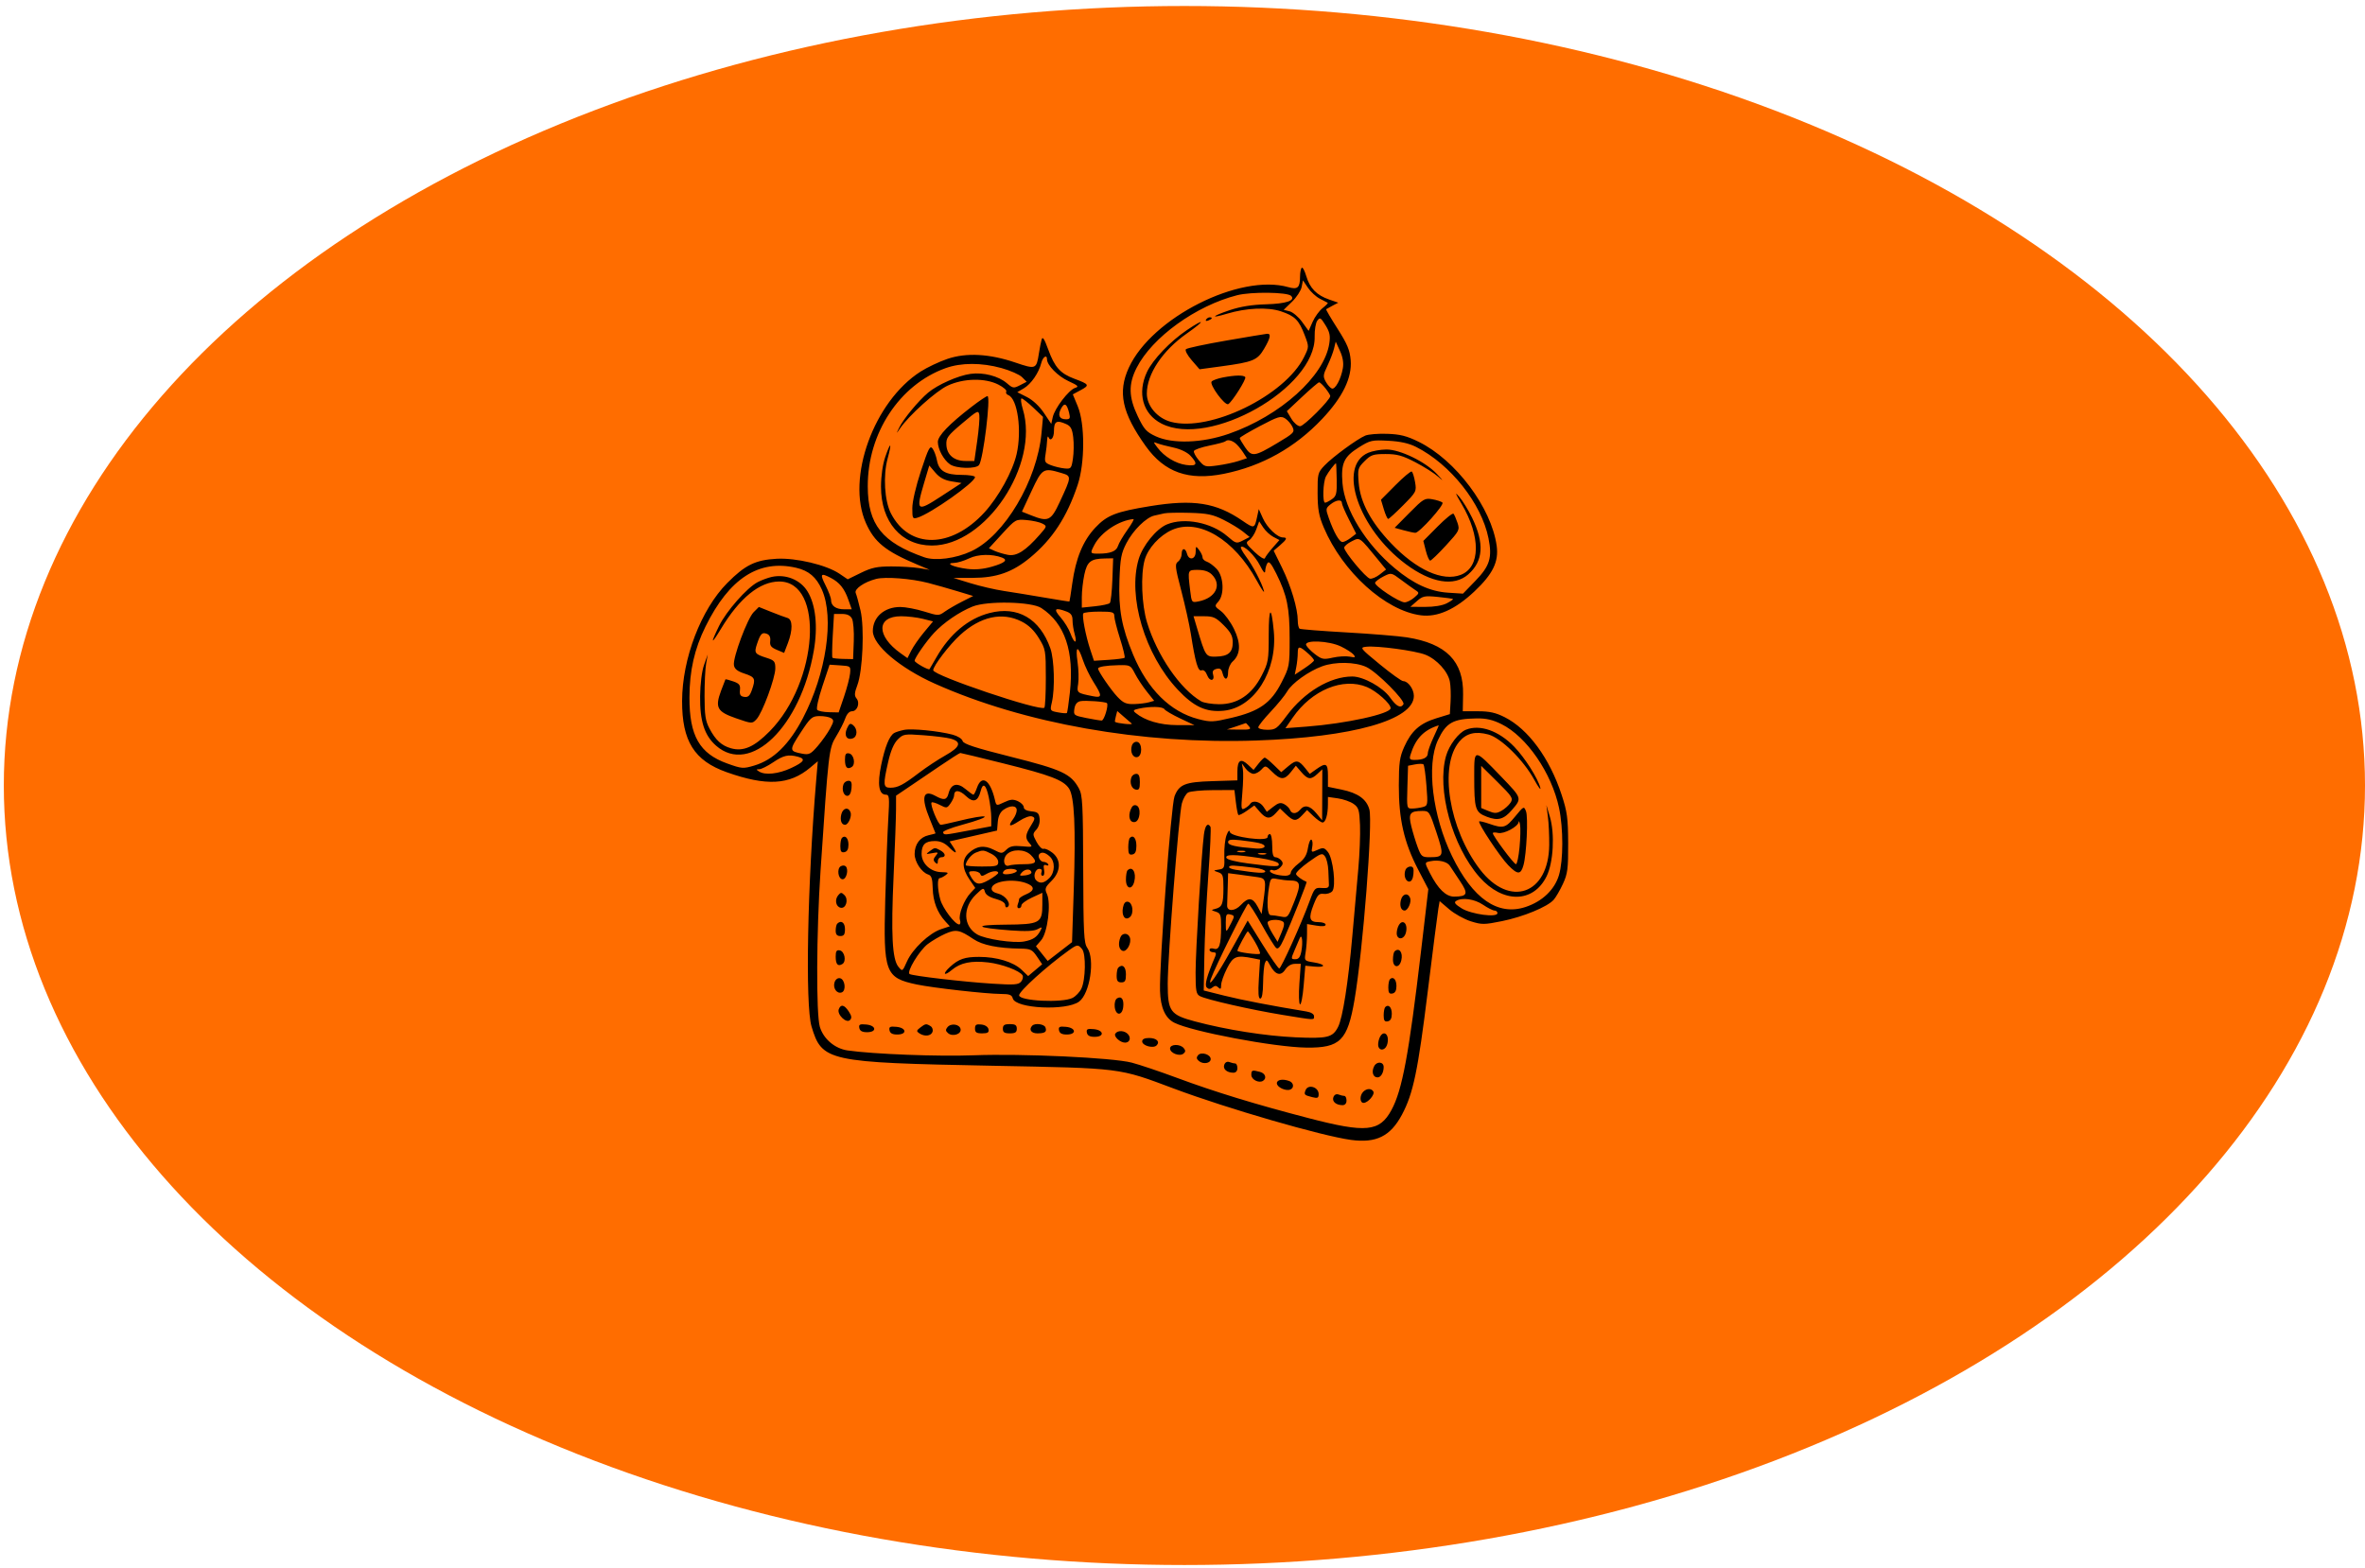 <svg width="371" height="246" viewBox="0 0 371 246" fill="none" xmlns="http://www.w3.org/2000/svg">
<ellipse cx="185.799" cy="123.26" rx="185.201" ry="122.319" fill="#FF6D00"/>
<path fill-rule="evenodd" clip-rule="evenodd" d="M204.203 42.021C204.061 42.162 203.943 42.782 203.94 43.399C203.931 45.145 203.564 45.478 202.108 45.061C194.491 42.88 180.705 49.838 177.084 57.69C175.307 61.545 176.006 64.793 179.737 70.012C182.681 74.131 186.453 75.464 192.001 74.347C197.961 73.145 203.141 70.252 207.403 65.742C210.632 62.324 212.112 59.279 211.883 56.52C211.751 54.936 211.356 53.99 209.823 51.584C208.779 49.947 207.972 48.569 208.03 48.522C208.087 48.475 208.54 48.225 209.037 47.967L209.94 47.497L208.507 47.001C206.556 46.327 205.469 45.218 204.921 43.342C204.667 42.474 204.344 41.879 204.203 42.021ZM207.05 46.874C207.646 47.179 208.2 47.468 208.281 47.515C208.362 47.562 208.003 47.934 207.484 48.342C206.965 48.749 206.258 49.722 205.913 50.502L205.286 51.922L204.254 50.502C203.688 49.72 202.807 48.977 202.298 48.849L201.372 48.617L202.674 47.354C203.391 46.659 204.071 45.62 204.187 45.043L204.396 43.996L205.181 45.157C205.612 45.797 206.453 46.569 207.05 46.874ZM202.539 46.425C203.27 47.155 201.756 47.665 198.595 47.751C196.412 47.811 194.591 48.105 192.904 48.671C190.087 49.616 189.752 50.046 192.469 49.23C195.517 48.314 198.863 48.164 200.935 48.852C203.124 49.578 203.763 50.219 204.673 52.61C205.358 54.411 205.358 54.426 204.576 56.015C201.591 62.084 189.765 67.841 183.672 66.192C181.546 65.617 179.905 63.689 179.905 61.768C179.905 58.697 182.366 55.003 186.204 52.312C189.093 50.288 189.102 49.84 186.215 51.781C183.611 53.532 180.842 56.429 179.937 58.35C178.364 61.691 179.275 64.962 182.198 66.464C189.743 70.343 206.42 60.877 206.232 52.823C206.208 51.79 206.394 50.663 206.646 50.319C207.06 49.754 207.183 49.823 207.931 51.032C208.593 52.1 208.713 52.676 208.529 53.9C207.757 59.037 200.833 65.263 192.77 68.071C188.581 69.529 183.959 69.688 181.307 68.465C179.835 67.785 179.465 67.374 178.484 65.322C177.047 62.316 176.999 60.289 178.303 57.719C180.734 52.931 187.607 47.966 194.08 46.323C196.283 45.764 201.945 45.832 202.539 46.425ZM189.196 50.152C189.068 50.358 189.214 50.419 189.539 50.295C190.169 50.053 190.285 49.793 189.761 49.793C189.572 49.793 189.318 49.954 189.196 50.152ZM192.327 53.449C189.041 54.017 186.212 54.624 186.037 54.798C185.859 54.975 186.256 55.73 186.948 56.53L188.176 57.947L191.598 57.483C196.57 56.809 197.244 56.532 198.301 54.732C199.307 53.018 199.442 52.318 198.755 52.377C198.505 52.398 195.612 52.88 192.327 53.449ZM163.405 53.266C163.294 53.656 163.101 54.632 162.976 55.436C162.587 57.948 162.497 57.983 159.281 56.891C155.198 55.504 151.595 55.31 148.62 56.318C147.341 56.752 145.45 57.645 144.418 58.305C137.088 62.986 132.726 75.043 135.827 82.053C137.163 85.073 138.899 86.485 143.844 88.571L145.847 89.417L144.208 89.15C143.307 89.003 141.34 88.883 139.837 88.884C137.591 88.886 136.739 89.066 135.043 89.895L132.981 90.904L131.687 90.028C129.651 88.649 124.876 87.511 121.829 87.68C118.504 87.864 116.887 88.658 114.08 91.489C109.972 95.631 107.019 103.349 107 109.993C106.983 116.293 108.907 119.368 113.993 121.171C120.236 123.383 123.847 123.185 127.098 120.454L128.289 119.454L128.045 122.349C126.663 138.724 126.3 157.687 127.303 161.059C128.935 166.545 129.8 166.734 155.572 167.233C176.137 167.63 175.378 167.534 184.198 170.837C192.52 173.953 207.358 178.252 211.929 178.871C215.885 179.407 218.114 178.305 219.921 174.921C221.696 171.597 222.429 168.085 223.992 155.426C224.782 149.026 225.52 143.253 225.633 142.596L225.838 141.402L227.346 142.69C228.175 143.399 229.694 144.243 230.723 144.567C232.453 145.111 232.817 145.109 235.629 144.54C238.955 143.867 242.748 142.301 243.726 141.195C244.069 140.808 244.724 139.678 245.183 138.686C245.915 137.101 246.014 136.326 245.999 132.336C245.983 128.375 245.851 127.393 244.967 124.7C243.087 118.971 239.743 114.412 236.05 112.544C234.629 111.825 233.656 111.609 231.835 111.609H229.467L229.515 108.973C229.611 103.763 226.88 100.987 220.701 100.013C219.399 99.808 215.147 99.46 211.251 99.239C207.356 99.019 204.037 98.757 203.875 98.657C203.713 98.557 203.581 97.977 203.581 97.368C203.581 95.524 202.516 91.946 201.121 89.104L199.802 86.417L200.781 85.576C201.877 84.635 201.993 84.337 201.263 84.337C200.382 84.337 198.772 82.798 198.11 81.322L197.466 79.886L197.202 81.111C196.805 82.959 196.745 82.975 194.916 81.72C190.772 78.873 187.249 78.313 180.451 79.419C175.043 80.3 173.654 80.844 171.813 82.809C169.887 84.865 168.758 87.604 168.208 91.556C167.996 93.086 167.795 94.359 167.762 94.386C167.729 94.413 165.981 94.139 163.878 93.777C161.774 93.415 158.906 92.946 157.503 92.735C156.101 92.523 153.739 91.976 152.253 91.519L149.553 90.689L152.617 90.678C156.343 90.664 158.818 89.793 161.571 87.524C165.073 84.64 167.358 81.153 169.043 76.124C170.203 72.664 170.214 66.528 169.065 63.746L168.295 61.882L169.54 61.213C170.965 60.447 170.886 60.305 168.549 59.437C166.33 58.613 165.447 57.627 164.437 54.842C163.831 53.173 163.554 52.748 163.405 53.266ZM210.656 57.78C210.364 59.48 209.465 61.144 208.932 60.968C208.694 60.889 208.267 60.414 207.983 59.912C207.522 59.096 207.549 58.828 208.234 57.396C208.657 56.514 209.122 55.301 209.269 54.702L209.536 53.611L210.204 55.065C210.651 56.038 210.8 56.938 210.656 57.78ZM164.242 56.373C164.242 57.301 165.937 59.027 167.608 59.8C169.147 60.512 169.297 60.666 168.643 60.874C167.654 61.187 165.452 64.07 165.149 65.447L164.913 66.516L163.758 64.791C163.054 63.739 162.013 62.767 161.092 62.303L159.582 61.541L160.61 60.935C161.749 60.263 162.958 58.51 163.342 56.974C163.585 56.005 164.242 55.566 164.242 56.373ZM157.1 57.756C158.473 58.136 159.925 58.775 160.327 59.177L161.058 59.907L160.005 60.45C159.018 60.96 158.888 60.94 157.949 60.133C156.631 59.002 154.261 58.391 152.255 58.665C150.302 58.933 147.096 60.353 145.59 61.618C144.093 62.875 141.729 65.73 141.08 67.065C140.552 68.151 140.552 68.151 141.171 67.247C142.587 65.178 146.829 61.362 148.66 60.511C151.164 59.348 154.516 59.28 156.62 60.352C157.421 60.759 157.977 61.252 157.858 61.445C157.738 61.639 157.883 61.891 158.181 62.005C159.623 62.557 160.325 67.546 159.48 71.246C158.856 73.98 156.635 78.004 154.419 80.418C149.198 86.107 142.641 86.167 139.758 80.554C138.755 78.599 138.515 74.651 139.238 71.974C139.939 69.378 139.733 69.208 138.88 71.677C138.467 72.874 138.21 74.658 138.205 76.363C138.191 81.884 141.387 85.59 146.173 85.604C154.616 85.627 163.085 72.942 160.453 64.214C160.172 63.282 160.083 62.52 160.256 62.52C160.428 62.52 161.255 63.171 162.094 63.968L163.619 65.416L163.383 67.953C162.686 75.446 157.58 84.052 152.386 86.489C149.926 87.643 146.723 88.057 144.985 87.445C138.372 85.116 136.145 82.32 136.126 76.326C136.099 67.978 141.106 60.366 148.331 57.77C150.769 56.894 153.967 56.888 157.1 57.756ZM191.816 59.234C191.054 59.382 190.271 59.661 190.077 59.856C189.641 60.291 192.165 63.73 192.684 63.41C193.317 63.02 195.539 59.495 195.347 59.185C195.131 58.835 193.786 58.854 191.816 59.234ZM207.926 60.932C208.341 61.459 208.681 62.004 208.681 62.143C208.681 62.746 204.55 66.883 203.948 66.883C203.583 66.883 202.965 66.351 202.575 65.701L201.867 64.519L204.272 62.264C205.595 61.024 206.788 60.001 206.924 59.992C207.06 59.982 207.511 60.405 207.926 60.932ZM152.404 63.841C148.914 66.53 147.122 68.396 147.122 69.34C147.122 70.487 148.029 72.166 149.023 72.861C149.995 73.541 153.077 73.617 153.582 72.974C154.239 72.137 155.46 62.156 154.905 62.156C154.732 62.156 153.606 62.914 152.404 63.841ZM167.716 64.792C167.925 65.638 167.849 65.792 167.217 65.792C166.182 65.792 165.891 65.156 166.45 64.114C166.982 63.122 167.352 63.321 167.716 64.792ZM153.3 69.156L152.845 72.337H151.481C149.676 72.337 148.54 71.389 148.46 69.815C148.403 68.705 148.655 68.363 150.947 66.426C153.341 64.403 153.505 64.323 153.626 65.123C153.697 65.591 153.551 67.406 153.3 69.156ZM202.765 67.017C203.129 67.815 202.981 67.971 200.362 69.534C196.772 71.678 196.371 71.73 195.32 70.193C194.855 69.513 194.478 68.859 194.482 68.738C194.486 68.618 195.92 67.766 197.669 66.846C200.527 65.342 200.927 65.223 201.613 65.669C202.033 65.942 202.551 66.549 202.765 67.017ZM167.279 66.559C167.979 66.877 168.207 67.317 168.362 68.65C168.471 69.578 168.448 71.074 168.312 71.974C168.077 73.528 168.01 73.605 166.973 73.502C166.373 73.442 165.414 73.211 164.842 72.988C163.898 72.619 163.822 72.461 164.018 71.278C164.137 70.56 164.249 69.565 164.267 69.065C164.285 68.565 164.383 68.361 164.484 68.612C164.786 69.359 165.335 68.737 165.335 67.65C165.335 66.097 165.751 65.864 167.279 66.559ZM214.177 68.352C212.885 68.895 209.03 71.723 207.77 73.052C206.725 74.155 206.678 74.344 206.693 77.362C206.705 79.926 206.887 80.942 207.659 82.768C210.615 89.756 217.323 95.829 222.886 96.553C225.481 96.891 228.273 95.649 231.278 92.819C234.182 90.084 235.13 88.151 234.788 85.661C233.965 79.663 228.356 72.179 222.547 69.324C220.675 68.404 219.649 68.143 217.619 68.073C216.209 68.023 214.66 68.149 214.177 68.352ZM193.774 69.531C194.089 69.775 194.631 70.408 194.977 70.939L195.606 71.905L194.296 72.336C193.575 72.574 192.084 72.891 190.981 73.04C189.06 73.3 188.94 73.266 188.068 72.233C187.569 71.64 187.217 70.984 187.287 70.774C187.357 70.564 188.451 70.181 189.717 69.924C190.984 69.666 192.108 69.367 192.215 69.26C192.53 68.946 193.157 69.055 193.774 69.531ZM222.158 70.137C227.542 72.86 232.401 78.994 233.5 84.457C234.112 87.502 233.711 88.81 231.452 91.139L229.498 93.153L227.176 93.005C224.359 92.826 221.748 91.629 218.8 89.168C214.242 85.362 210.928 79.973 210.595 75.823C210.344 72.705 210.815 71.672 213.156 70.206C214.947 69.084 215.211 69.025 217.787 69.162C219.681 69.263 221.022 69.562 222.158 70.137ZM184.094 70.232C185.175 70.463 186.248 70.978 186.735 71.5C187.953 72.806 187.78 73.191 186.075 72.963C184.431 72.742 182.639 71.657 181.57 70.235C180.876 69.312 180.876 69.304 181.57 69.572C181.956 69.721 183.092 70.018 184.094 70.232ZM144.475 73.884C143.672 76.318 143.116 78.717 143.116 79.742C143.116 81.373 143.165 81.462 143.935 81.228C145.998 80.602 152.95 75.693 152.95 74.863C152.95 74.674 152.003 74.519 150.846 74.519C148.326 74.519 147.294 73.908 146.978 72.228C146.852 71.557 146.543 70.728 146.291 70.385C145.897 69.847 145.646 70.331 144.475 73.884ZM214.623 71.052C209.767 73.16 213.078 82.966 220.519 88.514C224.507 91.487 228.099 92.082 230.319 90.137C232.692 88.057 232.881 85.255 230.919 81.222C230.342 80.035 229.446 78.574 228.928 77.974C228.18 77.107 228.251 77.331 229.276 79.064C232.313 84.204 232.26 89.001 229.151 90.204C226.318 91.301 222.192 89.431 218.208 85.244C215.048 81.923 213.385 78.812 213.14 75.767C212.964 73.579 213.008 73.416 214.068 72.358C215.062 71.365 215.415 71.246 217.368 71.246C219.165 71.246 219.999 71.477 222.04 72.539C223.407 73.25 225.017 74.272 225.618 74.811C226.484 75.587 226.446 75.503 225.436 74.407C223.657 72.477 219.621 70.515 217.465 70.534C216.54 70.541 215.262 70.775 214.623 71.052ZM209.689 75.239C209.73 77.461 209.638 77.846 208.945 78.33C208.51 78.634 208.027 78.883 207.871 78.883C207.436 78.883 207.535 75.663 207.999 74.768C208.357 74.077 209.41 72.701 209.582 72.701C209.615 72.701 209.663 73.843 209.689 75.239ZM149.253 75.531L150.838 75.793L147.614 77.899C143.819 80.377 143.64 80.233 144.966 75.772L145.778 73.044L146.723 74.157C147.393 74.944 148.131 75.346 149.253 75.531ZM166.482 74.215C168.128 74.707 168.127 74.725 166.234 78.792C164.862 81.739 164.434 81.936 161.737 80.858L160.31 80.288L161.821 77.047C163.483 73.481 163.663 73.372 166.482 74.215ZM218.913 76.122L216.634 78.417L217.086 79.923C217.335 80.751 217.64 81.428 217.765 81.428C217.89 81.428 218.947 80.465 220.114 79.287C222.179 77.204 222.229 77.107 221.983 75.653C221.844 74.832 221.609 74.085 221.461 73.993C221.313 73.902 220.166 74.86 218.913 76.122ZM221.106 80.469L218.78 82.821L220.196 83.213C220.975 83.429 221.799 83.607 222.028 83.608C222.661 83.611 226.622 79.192 226.281 78.863C226.117 78.705 225.409 78.472 224.708 78.346C223.509 78.131 223.294 78.258 221.106 80.469ZM210.502 78.928C210.502 79.154 211.007 80.33 211.623 81.541L212.745 83.745L211.897 84.397C211.43 84.755 210.848 85.052 210.602 85.056C210.107 85.065 209.262 83.587 208.451 81.296C207.945 79.865 207.957 79.76 208.704 79.155C209.596 78.433 210.502 78.319 210.502 78.928ZM191.925 81.565C193.027 82.115 194.402 82.948 194.982 83.415L196.035 84.265L194.982 84.807C193.969 85.328 193.874 85.302 192.528 84.138C190.038 81.986 185.781 81.154 183.058 82.29C181.387 82.987 179.26 85.605 178.622 87.751C176.878 93.613 179.601 102.719 184.737 108.2C187.279 110.912 189.181 111.79 191.944 111.525C196.758 111.063 200.406 105.294 199.823 99.066C199.436 94.926 199.028 95.184 199.028 99.568C199.028 103.608 198.967 103.962 197.927 105.999C196.399 108.992 194.128 110.523 191.247 110.505C190.117 110.498 188.852 110.294 188.435 110.051C185.133 108.129 181.52 102.862 179.936 97.662C179.095 94.902 178.916 90.198 179.562 87.873C180.074 86.033 181.917 84.009 183.862 83.151C188.049 81.301 193.623 84.637 197.15 91.103C197.901 92.482 198.406 93.201 198.27 92.701C197.919 91.406 196.514 88.732 195.419 87.272C194.904 86.587 194.566 85.943 194.667 85.842C195.069 85.441 196.888 87.2 197.647 88.722C198.179 89.79 198.459 90.091 198.472 89.61C198.483 89.21 198.639 88.652 198.818 88.371C199.058 87.991 199.417 88.412 200.211 90.007C201.903 93.408 202.306 95.367 202.306 100.192C202.306 104.504 202.28 104.643 201.029 107.101C199.389 110.319 197.558 111.613 193.189 112.641C190.301 113.321 189.905 113.336 187.989 112.842C183.605 111.711 180.028 108.179 177.761 102.743C175.966 98.439 175.448 95.63 175.609 91.064C175.731 87.615 175.882 86.809 176.712 85.213C177.761 83.194 179.813 81.175 181.095 80.902C181.543 80.807 182.236 80.651 182.637 80.555C183.037 80.46 184.84 80.423 186.644 80.473C189.378 80.55 190.254 80.731 191.925 81.565ZM225.527 82.614L223.278 84.882L223.673 86.428C223.89 87.278 224.197 87.973 224.355 87.973C224.514 87.973 225.629 86.899 226.834 85.587C228.933 83.299 229.008 83.152 228.638 82.041C228.425 81.404 228.144 80.761 228.013 80.614C227.882 80.466 226.763 81.366 225.527 82.614ZM163.521 82.159C164.264 82.556 164.256 82.59 163.1 83.905C160.876 86.437 159.482 87.323 158.118 87.067C157.444 86.941 156.496 86.657 156.011 86.437L155.13 86.036L157.227 83.748C159.309 81.477 159.337 81.462 161.044 81.608C161.99 81.689 163.105 81.937 163.521 82.159ZM176.852 83.155C176.176 84.105 175.515 85.233 175.384 85.661C175.126 86.503 174.211 86.87 172.347 86.877C170.998 86.883 170.976 86.839 171.677 85.501C172.718 83.512 175.529 81.656 177.81 81.452C177.96 81.439 177.529 82.206 176.852 83.155ZM199.756 84.248L200.705 84.744L199.635 85.96C199.047 86.628 198.502 87.365 198.425 87.597C198.346 87.835 197.633 87.401 196.79 86.6C195.428 85.307 195.354 85.145 195.949 84.774C196.309 84.55 196.811 83.791 197.066 83.087L197.53 81.807L198.169 82.779C198.52 83.314 199.235 83.975 199.756 84.248ZM216.344 88.033L217.435 89.366L216.451 90.138C215.91 90.563 215.218 90.862 214.911 90.803C214.273 90.68 210.866 86.59 210.866 85.946C210.866 85.711 211.399 85.257 212.05 84.937C213.364 84.29 213.161 84.144 216.344 88.033ZM187.566 86.61C187.552 87.798 186.498 88.009 186.203 86.882C185.95 85.916 185.369 85.951 185.369 86.933C185.369 87.361 185.111 87.899 184.797 88.129C184.284 88.503 184.337 88.976 185.314 92.714C185.913 95.007 186.583 98.028 186.803 99.428C187.518 103.981 187.933 105.399 188.491 105.186C188.81 105.063 189.139 105.352 189.37 105.958C189.771 107.011 190.629 106.87 190.291 105.806C190.147 105.354 190.31 105.095 190.824 104.96C191.384 104.815 191.618 104.981 191.784 105.643C192.087 106.848 192.654 106.744 192.654 105.484C192.654 104.914 192.978 104.156 193.375 103.798C194.618 102.674 194.684 100.953 193.572 98.683C193.03 97.577 192.111 96.322 191.531 95.893C190.518 95.146 190.501 95.085 191.109 94.415C192.103 93.318 191.967 90.452 190.866 89.282C190.383 88.769 189.687 88.254 189.318 88.137C188.949 88.02 188.647 87.721 188.647 87.473C188.647 87.225 188.406 86.704 188.112 86.316C187.6 85.64 187.577 85.652 187.566 86.61ZM157.186 87.496C158.158 87.869 157.661 88.323 155.644 88.909C154.252 89.313 153.003 89.427 151.725 89.268C149.574 89 148.166 88.358 149.672 88.333C150.173 88.325 151.238 88.002 152.04 87.615C153.422 86.949 155.624 86.897 157.186 87.496ZM174.5 90.973C174.432 92.823 174.25 94.469 174.096 94.631C173.942 94.792 172.892 95.019 171.761 95.136L169.706 95.348V93.678C169.706 92.76 169.886 91.172 170.106 90.148C170.544 88.109 171.106 87.673 173.348 87.633L174.623 87.609L174.5 90.973ZM124.903 89.095C126.866 89.547 128.055 90.557 128.928 92.519C130.905 96.956 129.614 105.702 125.95 112.7C123.776 116.853 121.323 119.238 118.309 120.132C116.572 120.647 116.366 120.63 114.046 119.793C109.728 118.234 108.142 115.45 108.154 109.452C108.162 105.255 108.937 101.834 110.675 98.313C114.41 90.747 119.04 87.747 124.903 89.095ZM190.104 90.155C191.724 91.772 190.717 93.832 188.045 94.366C186.939 94.587 186.935 94.581 186.701 92.644C186.309 89.382 186.292 89.428 187.918 89.428C188.89 89.428 189.618 89.67 190.104 90.155ZM222.028 92.597C222.675 93.019 222.667 93.07 221.844 93.778C221.372 94.186 220.698 94.519 220.347 94.519C219.489 94.519 215.564 91.911 215.711 91.439C215.774 91.233 216.373 90.787 217.039 90.449C218.243 89.838 218.261 89.842 219.801 90.995C220.654 91.633 221.656 92.354 222.028 92.597ZM121.078 90.525C120.477 90.655 119.479 91.024 118.86 91.346C117.178 92.221 113.928 95.913 112.792 98.24C111.412 101.065 111.538 101.258 113.086 98.691C116.02 93.826 119.18 91.256 122.234 91.249C129.36 91.233 128.361 107.014 120.747 114.745C118.302 117.227 116.602 117.97 114.647 117.411C113.185 116.992 112.266 116.147 111.303 114.336C110.666 113.137 110.529 112.243 110.523 109.245C110.518 107.246 110.629 104.955 110.769 104.155L111.023 102.7L110.445 104.337C110.1 105.314 109.851 107.29 109.827 109.245C109.779 113.156 110.506 115.41 112.333 117.012C117.707 121.722 125.6 114.04 127.666 102.087C128.323 98.287 127.955 94.871 126.665 92.787C125.542 90.972 123.271 90.053 121.078 90.525ZM130.295 90.663C131.687 91.382 132.451 92.322 133.073 94.082L133.613 95.609H132.427C131.13 95.609 130.367 95.067 130.367 94.144C130.367 93.818 129.979 92.787 129.506 91.853C128.591 90.049 128.721 89.851 130.295 90.663ZM145.587 91.469C146.732 91.766 148.793 92.35 150.167 92.766L152.665 93.522L150.926 94.402C149.97 94.886 148.75 95.593 148.216 95.972C147.262 96.65 147.206 96.65 144.966 95.954C143.712 95.564 142.03 95.246 141.227 95.246C138.727 95.246 136.923 96.83 136.923 99.026C136.923 101.224 141.155 104.818 146.634 107.271C160.62 113.536 179.116 116.814 197.025 116.201C212.218 115.682 221.794 112.974 221.794 109.2C221.794 108.141 220.886 106.882 220.122 106.882C219.866 106.882 218.212 105.696 216.448 104.246C213.35 101.701 213.276 101.605 214.314 101.487C216.012 101.294 222.016 102.104 223.612 102.741C225.401 103.456 227.147 105.381 227.444 106.965C227.567 107.619 227.616 109.033 227.554 110.106L227.44 112.058L225.301 112.717C222.735 113.507 221.402 114.697 220.281 117.197C219.568 118.788 219.443 119.68 219.435 123.245C219.424 128.545 220.254 132.183 222.435 136.385L224.064 139.525L222.914 149.293C221.003 165.517 219.97 171.066 218.281 174.179C216.418 177.608 214.331 177.811 205.24 175.445C196.852 173.261 190.533 171.326 184.635 169.136C181.928 168.131 178.732 167.055 177.533 166.745C174.509 165.964 160.357 165.305 152.768 165.593C147.156 165.805 137.01 165.416 132.966 164.833C130.961 164.544 129.179 163.029 128.609 161.128C128.015 159.15 128.07 146.345 128.714 136.699C129.968 117.93 130.028 117.407 131.161 115.564C131.729 114.639 132.372 113.371 132.591 112.746C132.841 112.03 133.235 111.609 133.656 111.609C134.493 111.609 134.947 110.298 134.356 109.588C134.006 109.167 134.034 108.734 134.492 107.514C135.337 105.265 135.623 98.509 134.989 95.791C134.709 94.591 134.371 93.361 134.238 93.056C133.964 92.432 135.575 91.319 137.445 90.841C138.893 90.47 142.942 90.783 145.587 91.469ZM227.929 93.997C227.998 94.055 227.555 94.359 226.945 94.674C226.271 95.022 224.938 95.242 223.542 95.234L221.247 95.223L222.261 94.332C223.182 93.524 223.485 93.462 225.54 93.667C226.785 93.791 227.86 93.94 227.929 93.997ZM163.354 95.409C167.052 97.828 168.535 102.225 167.831 108.682C167.647 110.372 167.436 111.814 167.363 111.887C167.29 111.96 166.661 111.913 165.964 111.782C164.716 111.549 164.702 111.525 165.007 110.213C165.511 108.05 165.385 103.479 164.774 101.746C163.123 97.068 159.643 95.046 155.223 96.195C151.889 97.062 149.007 99.466 146.899 103.14C146.35 104.098 145.862 104.935 145.816 105C145.673 105.203 143.48 103.968 143.48 103.684C143.48 103.243 145.315 100.611 146.535 99.302C148.03 97.698 150.481 96.02 152.553 95.183C154.854 94.254 161.809 94.399 163.354 95.409ZM118.225 96.063C117.248 97.041 114.956 103.182 115.129 104.36C115.218 104.969 115.661 105.325 116.798 105.702C118.459 106.252 118.568 106.502 117.94 108.302C117.63 109.189 117.348 109.44 116.756 109.356C116.155 109.271 116.001 109.027 116.078 108.284C116.159 107.492 115.972 107.251 115.017 106.919C114.379 106.696 113.831 106.557 113.799 106.607C113.767 106.658 113.458 107.461 113.113 108.391C112.135 111.029 112.488 111.681 115.457 112.708C117.97 113.578 117.991 113.58 118.667 112.869C119.583 111.906 121.625 106.391 121.625 104.879C121.625 103.797 121.477 103.619 120.259 103.23C118.388 102.633 118.277 102.471 118.756 101.041C119.298 99.424 119.547 99.17 120.309 99.462C120.717 99.618 120.897 100.014 120.825 100.595C120.737 101.301 120.955 101.589 121.861 101.97L123.008 102.452L123.591 100.928C124.378 98.872 124.355 97.2 123.537 96.969C123.187 96.871 122.032 96.442 120.972 96.017L119.044 95.244L118.225 96.063ZM167.315 95.964C168.008 96.227 168.249 96.579 168.249 97.33C168.249 97.886 168.401 98.872 168.588 99.521C169.047 101.119 168.513 101.024 167.925 99.404C167.667 98.69 166.962 97.545 166.358 96.858C165.195 95.536 165.482 95.268 167.315 95.964ZM174.805 96.687C174.805 97.079 175.209 98.667 175.701 100.216C176.194 101.765 176.516 103.114 176.416 103.214C176.316 103.313 175.194 103.461 173.923 103.542L171.612 103.689L171.027 101.922C170.305 99.744 169.708 96.627 169.94 96.252C170.036 96.099 171.169 95.973 172.459 95.973C174.547 95.973 174.805 96.052 174.805 96.687ZM133.648 97.068C133.863 97.471 133.992 99.067 133.934 100.614L133.827 103.427L132.278 103.396C131.426 103.379 130.664 103.297 130.585 103.214C130.506 103.131 130.529 101.55 130.637 99.7L130.832 96.337H132.044C132.885 96.337 133.375 96.56 133.648 97.068ZM144.763 97.104L146.369 97.508L144.966 99.195C144.193 100.123 143.29 101.42 142.958 102.077L142.355 103.272L141.307 102.527C137.438 99.777 137.472 96.7 141.372 96.7C142.354 96.7 143.88 96.882 144.763 97.104ZM160.245 97.519C161.362 98.082 162.207 98.894 162.963 100.127C164.025 101.861 164.06 102.058 164.06 106.37C164.06 108.818 163.957 110.925 163.83 111.051C163.207 111.673 146.394 106.002 146.394 105.17C146.394 104.495 148.914 101.196 150.612 99.646C153.802 96.736 157.205 95.984 160.245 97.519ZM191.968 98.112C193.071 99.213 193.382 99.803 193.382 100.795C193.382 102.385 192.669 102.995 190.765 103.034C189.135 103.067 189.115 103.036 187.743 98.428L187.229 96.7H188.892C190.337 96.7 190.738 96.885 191.968 98.112ZM210.357 101.446C211.206 101.856 212.097 102.428 212.338 102.718C212.708 103.163 212.614 103.213 211.73 103.039C211.155 102.925 209.961 102.996 209.078 103.195C207.627 103.523 207.358 103.471 206.287 102.655C205.635 102.159 205.011 101.516 204.899 101.227C204.571 100.373 208.46 100.529 210.357 101.446ZM205.311 102.636C205.762 103.041 206.131 103.486 206.131 103.624C206.131 103.763 205.451 104.325 204.62 104.874L203.109 105.872L203.346 104.695C203.475 104.048 203.581 103.038 203.581 102.451C203.581 101.297 203.854 101.326 205.311 102.636ZM169.871 103.557C170.194 104.527 170.944 106.088 171.539 107.024C172.929 109.212 172.914 109.544 171.436 109.247C168.913 108.74 168.909 108.737 169.132 107.304C169.246 106.572 169.203 105.032 169.037 103.882C168.668 101.329 169.076 101.17 169.871 103.557ZM214.327 104.658C215.989 105.422 220.504 109.955 220.158 110.513C219.73 111.205 219.063 110.868 218.06 109.452C216.92 107.844 213.886 106.155 212.136 106.155C208.665 106.155 204.619 108.575 201.844 112.312C200.332 114.349 200.099 114.518 198.798 114.518C198.023 114.518 197.389 114.342 197.389 114.128C197.389 113.913 198.265 112.808 199.336 111.673C200.406 110.538 201.572 109.107 201.925 108.493C202.665 107.208 205.288 105.322 207.406 104.553C209.464 103.806 212.574 103.853 214.327 104.658ZM133.349 105.697C133.286 106.345 132.858 107.981 132.398 109.333L131.561 111.791L130.039 111.758C129.202 111.741 128.375 111.577 128.202 111.395C128.022 111.206 128.371 109.609 129.012 107.683L130.137 104.302L131.8 104.41C133.437 104.517 133.461 104.537 133.349 105.697ZM178.04 105.7C178.425 106.45 179.262 107.717 179.899 108.516L181.059 109.968L180.209 110.207C179.741 110.338 178.694 110.462 177.882 110.482C176.664 110.512 176.209 110.311 175.284 109.336C174.276 108.273 172.256 105.325 172.256 104.916C172.256 104.629 173.481 104.422 175.436 104.379C177.285 104.338 177.361 104.376 178.04 105.7ZM214.429 107.81C215.938 108.438 218.151 110.409 218.151 111.125C218.151 112.013 211.12 113.553 204.943 114.019L201.647 114.267L202.785 112.616C205.777 108.276 210.684 106.25 214.429 107.81ZM173.645 110.333C173.947 110.625 173.212 113.064 172.822 113.064C172.577 113.064 171.479 112.884 170.382 112.664C168.467 112.28 168.392 112.221 168.538 111.229C168.64 110.534 168.946 110.141 169.471 110.029C170.219 109.871 173.406 110.103 173.645 110.333ZM182.659 111.281C182.795 111.501 183.911 112.156 185.139 112.736L187.372 113.79L184.64 113.782C181.979 113.775 179.596 113.073 178.139 111.868C177.69 111.497 177.774 111.39 178.664 111.197C180.423 110.816 182.396 110.857 182.659 111.281ZM177.537 113.541C177.821 113.78 175.227 113.514 174.911 113.272C174.869 113.24 174.931 112.844 175.049 112.392L175.264 111.571L176.219 112.403C176.744 112.86 177.337 113.372 177.537 113.541ZM130.366 112.692C130.843 112.993 130.824 113.198 130.216 114.326C129.832 115.036 128.964 116.264 128.287 117.055C127.198 118.324 126.917 118.467 125.887 118.274C123.787 117.879 123.775 117.757 125.571 114.997C127.136 112.592 127.372 112.384 128.546 112.366C129.247 112.356 130.066 112.502 130.366 112.692ZM235.547 113.633C239.492 115.596 243.405 121.293 244.567 126.767C245.254 130.003 245.249 134.993 244.557 137.32C243.877 139.606 241.949 141.45 239.328 142.319C234.974 143.763 231.042 141.044 227.781 134.336C224.715 128.029 223.743 120.054 225.564 116.154C226.856 113.387 227.919 112.789 231.648 112.731C233.135 112.708 234.168 112.947 235.547 113.633ZM132.863 114.309C132.361 115.409 132.852 116.215 133.803 115.85C134.524 115.574 134.543 114.384 133.836 113.798C133.393 113.431 133.223 113.521 132.863 114.309ZM195.932 113.973C196.326 114.446 196.128 114.514 194.428 114.49L192.472 114.462L193.929 113.983C194.73 113.719 195.406 113.486 195.432 113.465C195.458 113.444 195.682 113.673 195.932 113.973ZM224.877 115.7C224.387 116.75 223.985 117.878 223.983 118.206C223.979 118.881 223.256 119.245 221.922 119.245C221.15 119.245 221.054 119.124 221.269 118.427C222.051 115.895 223.35 114.541 225.693 113.814C225.733 113.801 225.366 114.65 224.877 115.7ZM141.807 114.536C141.189 114.662 140.493 114.884 140.258 115.029C139.51 115.49 138.822 117.195 138.23 120.056C137.605 123.076 137.864 124.7 138.97 124.7C139.514 124.7 139.553 125.107 139.342 128.609C139.213 130.759 139.001 136.397 138.871 141.139C138.556 152.64 138.853 153.439 143.825 154.486C146.335 155.014 154.776 155.963 157.006 155.968C158.357 155.971 158.73 156.109 158.875 156.664C159.295 158.269 167.273 158.654 169.284 157.165C170.982 155.909 171.801 150.498 170.561 148.73C170.034 147.979 169.954 146.442 169.923 136.377C169.892 126.159 169.817 124.752 169.251 123.719C167.991 121.418 166.612 120.775 158.639 118.77C152.947 117.338 151.131 116.744 151.007 116.275C150.917 115.928 150.232 115.495 149.44 115.284C147.228 114.695 143.04 114.285 141.807 114.536ZM229.959 114.507C228.801 114.975 227.326 116.923 226.842 118.625C225.352 123.863 227.812 132.781 232.082 137.624C235.76 141.795 240.536 141.741 242.618 137.504C243.683 135.334 243.928 130.84 243.127 128.154L242.585 126.336L242.82 128.154C242.949 129.154 243.043 131.152 243.028 132.593C242.946 140.349 236.812 142.505 232.154 136.416C227.308 130.082 225.711 120.182 228.92 116.374C230.034 115.053 231.447 114.707 233.485 115.255C235.459 115.785 238.981 119.258 240.669 122.336C241.327 123.536 241.759 124.109 241.63 123.609C241.241 122.108 239.197 118.893 237.541 117.178C235.118 114.669 232.149 113.622 229.959 114.507ZM149.126 115.906C150.911 116.397 150.662 117.211 148.324 118.525C147.162 119.178 145.31 120.4 144.208 121.241C141.675 123.175 140.844 123.609 139.679 123.609C138.546 123.609 138.507 123.156 139.334 119.531C139.724 117.815 140.227 116.642 140.826 116.043C141.691 115.179 141.862 115.151 144.881 115.373C146.615 115.501 148.525 115.741 149.126 115.906ZM177.56 116.991C177.249 117.97 177.7 118.939 178.403 118.803C179.227 118.645 179.214 116.57 178.388 116.411C178.041 116.345 177.687 116.594 177.56 116.991ZM132.552 119.197C132.552 120.416 132.897 120.798 133.603 120.362C134.264 119.954 133.958 118.368 133.19 118.222C132.697 118.128 132.552 118.349 132.552 119.197ZM157.395 119.79C164.808 121.639 166.832 122.414 167.7 123.735C168.545 125.023 168.764 129.732 168.44 139.634L168.172 147.841L166.263 149.316L164.353 150.791L163.432 149.639L162.51 148.486L163.33 147.535C164.339 146.364 164.913 141.769 164.235 140.284C163.861 139.464 163.938 139.241 164.939 138.241C166.435 136.748 166.496 134.91 165.086 133.803C164.549 133.381 163.922 133.108 163.693 133.196C163.464 133.283 162.976 132.799 162.61 132.119C161.976 130.946 161.975 130.847 162.573 130.187C162.946 129.775 163.156 129.07 163.086 128.459C162.986 127.59 162.78 127.409 161.783 127.313C161.041 127.241 160.6 127.001 160.6 126.669C160.6 126.377 160.185 125.95 159.68 125.72C158.943 125.385 158.513 125.418 157.528 125.888C156.299 126.472 156.296 126.472 156.068 125.496C155.34 122.383 154.002 121.484 153.26 123.609C153.051 124.209 152.796 124.7 152.694 124.7C152.592 124.7 152.023 124.291 151.429 123.792C150.169 122.734 149.174 123.005 148.796 124.508C148.537 125.538 148.08 125.629 146.776 124.908C144.78 123.804 144.447 125.107 145.854 128.518C146.35 129.718 146.756 130.727 146.756 130.762C146.757 130.795 146.267 130.931 145.666 131.063C144.322 131.358 143.48 132.491 143.48 134.004C143.48 135.248 144.57 136.898 145.611 137.227C146.126 137.391 146.277 137.857 146.318 139.426C146.372 141.473 147.033 143.201 148.286 144.571L149 145.351L147.637 145.8C145.787 146.41 143.16 148.893 142.282 150.861C141.562 152.477 141.562 152.477 140.926 151.693C139.964 150.508 139.762 146.622 140.182 137.426C140.388 132.927 140.558 128.257 140.561 127.05L140.566 124.855L142.478 123.563C143.53 122.853 145.753 121.345 147.419 120.213C149.085 119.08 150.536 118.154 150.645 118.154C150.753 118.154 153.791 118.89 157.395 119.79ZM231.264 121.732C231.264 127.002 231.408 127.465 233.271 128.174C234.99 128.83 235.901 128.579 237.174 127.101C238.763 125.256 238.768 125.274 235.569 121.947C231.179 117.383 231.264 117.387 231.264 121.732ZM125.176 118.747C126.452 119.088 126.159 119.566 124.083 120.531C122.101 121.452 120.021 121.673 119.075 121.063C118.597 120.755 118.602 120.71 119.111 120.705C119.432 120.702 120.415 120.212 121.297 119.615C122.916 118.52 123.684 118.348 125.176 118.747ZM197.409 119.848L196.647 120.814L195.77 119.992C194.649 118.94 194.111 119.285 194.111 121.053V122.453L190.141 122.577C185.899 122.708 184.966 123.086 184.247 124.961C183.71 126.363 181.852 151.316 181.974 155.486C182.05 158.091 182.788 159.749 184.191 160.471C186.904 161.865 199.93 164.326 204.924 164.388C210.233 164.454 211.392 163.3 212.49 156.852C213.806 149.123 215.371 129.032 214.814 127.016C214.366 125.396 213.017 124.432 210.46 123.905L208.316 123.463V121.718C208.316 119.772 208.026 119.611 206.49 120.704L205.461 121.435L204.795 120.595C203.719 119.242 203.343 119.186 202.133 120.202L200.988 121.164L199.809 120.023C199.16 119.395 198.526 118.882 198.4 118.882C198.274 118.882 197.827 119.316 197.409 119.848ZM223.768 123.289C224.004 126.344 223.988 126.431 223.175 126.648C222.716 126.771 221.965 126.874 221.507 126.876C220.691 126.881 220.676 126.812 220.778 123.521L220.883 120.16L221.976 119.948C222.577 119.832 223.172 119.831 223.297 119.946C223.423 120.06 223.635 121.565 223.768 123.289ZM196.648 121.427C196.994 121.427 197.555 121.12 197.895 120.744C198.497 120.08 198.544 120.09 199.563 121.108C200.871 122.414 201.495 122.424 202.494 121.155L203.281 120.156L204.142 121.155C205.166 122.343 205.644 122.396 206.668 121.436L207.434 120.717L207.42 124.717L207.406 128.716L206.495 127.614C205.497 126.405 204.645 126.221 203.945 127.063C203.372 127.753 202.626 127.764 202.366 127.087C202.256 126.8 201.846 126.394 201.455 126.186C200.897 125.888 200.53 125.976 199.737 126.598L198.728 127.39L198.196 126.59C197.645 125.761 196.506 125.521 196.115 126.152C195.992 126.351 195.61 126.664 195.267 126.847C194.694 127.154 194.663 126.954 194.889 124.395C195.024 122.863 195.061 121.2 194.971 120.7L194.807 119.791L195.414 120.609C195.748 121.059 196.303 121.427 196.648 121.427ZM236.956 125.957C236.687 126.365 236.057 126.933 235.555 127.219C234.792 127.653 234.455 127.661 233.5 127.266L232.357 126.793V123.483V120.174L234.901 122.694C237.241 125.012 237.406 125.274 236.956 125.957ZM177.495 121.951C177.165 122.811 177.502 123.774 178.179 123.904C178.685 124.001 178.812 123.765 178.812 122.726C178.812 121.802 178.651 121.427 178.254 121.427C177.947 121.427 177.606 121.663 177.495 121.951ZM132.328 123.042C132.007 123.877 132.332 124.881 132.922 124.881C133.266 124.881 133.504 124.452 133.577 123.7C133.663 122.813 133.546 122.518 133.11 122.518C132.791 122.518 132.439 122.754 132.328 123.042ZM155.106 125.081C155.323 126.091 155.5 127.534 155.5 128.287V129.657L151.949 130.325C147.987 131.07 148.093 131.062 147.941 130.605C147.88 130.423 149.187 129.903 150.846 129.451C156.148 128.004 155.44 127.565 149.984 128.917C148.853 129.197 147.769 129.427 147.575 129.427C147.172 129.427 145.854 126.209 146.139 125.924C146.242 125.821 146.824 125.994 147.433 126.308C148.487 126.853 148.566 126.841 149.106 126.072C149.417 125.628 149.672 125.066 149.672 124.822C149.672 123.897 150.499 123.931 151.51 124.897C152.686 126.022 153.419 125.782 153.832 124.139C154.187 122.726 154.678 123.089 155.106 125.081ZM193.867 125.84C193.988 126.867 194.166 127.785 194.26 127.879C194.355 127.974 194.959 127.678 195.602 127.221L196.77 126.39L197.609 127.363C198.611 128.527 199.235 128.586 200.128 127.601L200.794 126.866L201.752 127.783C202.926 128.905 203.342 128.925 204.295 127.904L205.038 127.108L206.06 128.086C206.622 128.623 207.258 129.063 207.474 129.063C207.947 129.063 208.305 127.859 208.311 126.241L208.316 125.054L209.865 125.276C210.716 125.398 211.822 125.785 212.323 126.136C213.133 126.704 213.246 127.073 213.346 129.464C213.407 130.943 213.287 134.036 213.079 136.336C212.871 138.636 212.449 143.378 212.141 146.874C211.496 154.203 210.632 159.722 209.907 161.142C209.059 162.803 208.255 162.999 203.24 162.774C198.509 162.561 192.376 161.592 187.457 160.28C183.573 159.243 183.184 158.705 183.182 154.377C183.18 150.155 184.925 127.867 185.398 126.075C185.594 125.332 186.036 124.56 186.381 124.359C186.726 124.158 188.501 123.989 190.326 123.983L193.645 123.972L193.867 125.84ZM177.354 127.067C176.925 128.193 177.26 129.134 178.038 128.987C178.858 128.832 179.053 126.688 178.274 126.389C177.88 126.238 177.587 126.454 177.354 127.067ZM159.495 127.154C159.489 127.504 159.243 128.108 158.949 128.496C158.029 129.711 158.359 129.837 159.862 128.844C160.694 128.294 161.559 127.983 161.895 128.111C162.415 128.311 162.396 128.471 161.722 129.561C160.818 131.02 160.781 131.531 161.519 132.346C162.034 132.913 161.947 132.946 160.335 132.795C158.978 132.668 158.44 132.782 157.883 133.316C157.191 133.979 157.133 133.979 155.88 133.337C154.396 132.576 153.166 132.746 151.949 133.88C150.872 134.884 150.91 136.275 152.06 137.967L152.991 139.337L152.259 140.114C151.238 141.198 150.325 143.525 150.591 144.362C150.714 144.747 150.656 145.063 150.463 145.063C149.803 145.063 147.891 142.539 147.508 141.163C147.053 139.526 147.006 137.79 147.417 137.79C147.579 137.79 147.99 137.586 148.331 137.336C148.871 136.94 148.785 136.877 147.673 136.854C145.981 136.818 144.573 135.512 144.573 133.981C144.573 132.522 145.146 131.972 146.665 131.972C147.48 131.972 148.186 132.274 148.795 132.881C149.949 134.034 150.289 134.047 149.543 132.911L148.966 132.032L152.688 131.179L156.411 130.326L156.523 128.973C156.597 128.086 156.908 127.43 157.424 127.069C158.491 126.323 159.51 126.365 159.495 127.154ZM237.685 128.121C236.199 129.932 235.829 130.037 233.632 129.272C232.831 128.993 232.116 128.822 232.044 128.893C231.794 129.138 235.298 134.434 236.59 135.761C238.071 137.284 238.566 137.285 238.989 135.767C239.471 134.039 239.743 128.227 239.385 127.303C239.062 126.471 239.024 126.49 237.685 128.121ZM131.979 127.77C131.745 128.7 132 129.427 132.561 129.427C133.08 129.427 133.665 128.085 133.422 127.453C133.088 126.583 132.23 126.771 131.979 127.77ZM225.333 130.608C226.555 134.304 226.502 134.503 224.302 134.512C223.085 134.517 222.941 134.4 222.406 132.972C222.088 132.122 221.632 130.633 221.394 129.662C220.898 127.645 221.169 127.26 223.098 127.25C224.192 127.245 224.249 127.331 225.333 130.608ZM238.371 132.959C238.235 134.416 237.981 135.608 237.808 135.608C237.489 135.608 234.178 131.166 234.178 130.737C234.178 130.609 234.547 130.592 234.998 130.7C235.907 130.919 238.154 129.722 238.235 128.978C238.262 128.725 238.36 128.921 238.452 129.413C238.545 129.906 238.508 131.502 238.371 132.959ZM188.856 130.972C188.479 133.88 187.554 149.249 187.554 152.6C187.554 155.5 187.645 155.994 188.237 156.311C189.267 156.861 196.282 158.455 201.214 159.259C206.435 160.11 206.131 160.099 206.131 159.442C206.131 159.128 205.651 158.835 204.947 158.72C199.577 157.842 194.785 156.918 192.063 156.236L188.829 155.426L188.93 149.972C188.985 146.972 189.266 141.261 189.554 137.28C189.842 133.299 189.992 129.904 189.887 129.735C189.452 129.031 189.044 129.521 188.856 130.972ZM192.407 131.063C192.18 131.663 192.023 133.087 192.06 134.228C192.123 136.188 192.075 136.311 191.206 136.45C190.292 136.596 190.291 136.599 191.106 136.872C191.837 137.118 191.924 137.386 191.92 139.378C191.914 141.851 191.719 142.346 190.65 142.618C189.957 142.795 189.961 142.817 190.741 143.067C191.464 143.298 191.56 143.571 191.556 145.378C191.549 148.265 191.267 149.134 190.423 148.867C190.046 148.747 189.74 148.824 189.74 149.038C189.74 149.252 190.003 149.426 190.325 149.426C190.743 149.426 190.833 149.608 190.64 150.062C189.297 153.217 188.926 154.577 189.303 154.954C189.601 155.251 189.841 155.25 190.206 154.946C190.578 154.638 190.812 154.642 191.133 154.962C191.461 155.29 191.561 155.2 191.561 154.578C191.561 154.131 191.974 152.953 192.478 151.96C193.455 150.034 193.939 149.847 196.572 150.372L197.668 150.591L197.477 153.645C197.342 155.801 197.408 156.699 197.702 156.699C197.97 156.699 198.127 155.825 198.143 154.244C198.157 152.894 198.286 151.491 198.431 151.125C198.665 150.532 198.748 150.564 199.21 151.426C200.041 152.976 200.899 153.238 201.607 152.16C201.988 151.58 202.547 151.244 203.131 151.244H204.054L203.836 154.325C203.716 156.019 203.759 157.493 203.931 157.599C204.103 157.705 204.361 156.385 204.505 154.666L204.766 151.54L206.177 151.674C208.059 151.854 207.99 151.317 206.092 151.014C204.607 150.777 204.597 150.765 204.813 149.464C204.933 148.743 205.032 147.444 205.034 146.576L205.038 144.999L206.495 145.244C207.453 145.406 207.952 145.355 207.952 145.095C207.952 144.877 207.455 144.699 206.848 144.699C205.393 144.699 205.223 144.095 206.073 141.939C206.676 140.407 206.903 140.169 207.669 140.263C208.159 140.323 208.758 140.135 208.999 139.845C209.621 139.097 209.126 134.698 208.306 133.688C207.744 132.995 207.562 132.958 206.675 133.362C205.715 133.798 205.684 133.78 205.855 132.885C205.953 132.374 205.895 131.869 205.725 131.764C205.555 131.66 205.309 132.245 205.178 133.065C205 134.176 204.627 134.794 203.714 135.489C203.04 136.002 202.488 136.648 202.488 136.924C202.488 137.204 202.126 137.424 201.669 137.421C200.477 137.414 199.21 137.026 199.21 136.668C199.21 136.498 199.435 136.445 199.71 136.55C199.984 136.655 200.482 136.469 200.815 136.136C201.283 135.668 201.325 135.416 200.999 135.024C200.768 134.745 200.352 134.517 200.076 134.517C199.717 134.517 199.574 134.001 199.574 132.699C199.574 131.699 199.411 130.881 199.21 130.881C199.01 130.881 198.846 131.092 198.846 131.35C198.846 132.107 193.09 131.336 192.937 130.559C192.862 130.176 192.678 130.351 192.407 131.063ZM132.074 131.48C131.936 131.617 131.824 132.205 131.824 132.787C131.824 133.598 131.972 133.815 132.461 133.721C132.894 133.638 133.099 133.259 133.099 132.543C133.099 131.515 132.579 130.976 132.074 131.48ZM177.241 131.48C177.103 131.617 176.991 132.287 176.991 132.968C176.991 133.952 177.122 134.182 177.628 134.085C178.087 133.996 178.266 133.614 178.266 132.725C178.266 131.543 177.775 130.947 177.241 131.48ZM197.482 132.283C198.899 132.614 198.556 133.264 197.025 133.148C193.829 132.906 192.654 132.637 192.654 132.149C192.654 131.755 193.078 131.688 194.566 131.845C195.618 131.957 196.93 132.154 197.482 132.283ZM145.833 133.574C145.185 134.047 145.214 134.07 146.219 133.879C147.208 133.691 147.259 133.728 146.792 134.292C146.403 134.762 146.381 135.014 146.701 135.333C147.02 135.652 147.122 135.604 147.122 135.136C147.122 134.796 147.368 134.517 147.669 134.517C148.44 134.517 148.347 133.887 147.511 133.439C146.626 132.967 146.67 132.963 145.833 133.574ZM155.518 133.981C156.158 134.312 156.593 134.827 156.593 135.254C156.593 135.9 156.339 135.972 154.043 135.972C152.641 135.972 151.493 135.879 151.493 135.766C151.493 135.171 152.368 134.073 153.065 133.793C154.175 133.346 154.308 133.356 155.518 133.981ZM161.692 134.154C162.818 135.277 162.575 135.608 160.629 135.608C159.644 135.608 158.6 135.7 158.309 135.811C157.497 136.122 157.21 134.879 157.915 134.101C158.74 133.192 160.757 133.22 161.692 134.154ZM195.301 133.665C195.055 133.765 194.563 133.771 194.209 133.679C193.854 133.586 194.056 133.505 194.657 133.498C195.258 133.49 195.548 133.566 195.301 133.665ZM164.669 134.392C165.548 135.186 165.517 136.881 164.606 137.79C163.792 138.603 163.125 138.711 162.536 138.123C162.007 137.595 162.368 136.336 163.049 136.336C163.382 136.336 163.51 136.547 163.382 136.881C163.267 137.181 163.35 137.426 163.568 137.426C163.795 137.426 163.887 137.032 163.785 136.496C163.651 135.797 163.735 135.616 164.126 135.765C164.413 135.875 164.545 135.803 164.422 135.604C164.299 135.407 163.981 135.245 163.713 135.245C163.18 135.245 162.705 134.355 163.053 134.008C163.426 133.635 163.976 133.767 164.669 134.392ZM198.58 134.029C198.333 134.128 197.841 134.135 197.487 134.042C197.132 133.95 197.334 133.868 197.935 133.861C198.536 133.854 198.826 133.929 198.58 134.029ZM208.377 136.587C208.41 137.449 208.452 138.44 208.468 138.79C208.492 139.284 208.244 139.407 207.362 139.341C206.282 139.259 206.185 139.365 205.43 141.43C204.163 144.9 200.973 151.972 200.675 151.972C200.526 151.972 199.351 150.28 198.064 148.211L195.725 144.451L193.213 148.948C190.871 153.142 189.354 155.301 189.966 153.568C190.621 151.715 195.554 141.791 195.815 141.802C195.979 141.808 196.934 143.292 197.935 145.1C198.937 146.907 199.949 148.548 200.185 148.747C200.494 149.007 200.832 148.62 201.399 147.357C202.608 144.662 205.082 138.432 204.962 138.381C204.199 138.054 203.415 137.476 203.311 137.161C203.238 136.944 204.126 136.089 205.284 135.261C207.226 133.874 207.427 133.805 207.853 134.388C208.108 134.736 208.344 135.725 208.377 136.587ZM197.543 134.632C199.191 134.878 200.493 135.258 200.578 135.517C200.757 136.061 200.162 136.057 195.78 135.486C193.834 135.233 192.47 134.881 192.38 134.608C192.191 134.041 193.628 134.048 197.543 134.632ZM227.44 135.856C227.64 136.175 228.354 137.252 229.026 138.25C230.379 140.26 230.22 140.683 228.109 140.694C226.832 140.7 225.584 139.49 224.326 137.029C223.443 135.301 223.442 135.33 224.435 135.131C225.677 134.882 227.033 135.209 227.44 135.856ZM131.88 135.937C131.241 136.332 131.489 137.972 132.188 137.972C132.791 137.972 133.158 136.431 132.671 135.945C132.502 135.777 132.146 135.773 131.88 135.937ZM196.934 136.189C197.785 136.295 198.482 136.544 198.482 136.744C198.482 137.082 197.276 137.015 193.827 136.483C193.171 136.382 192.713 136.171 192.81 136.014C192.979 135.742 193.463 135.762 196.934 136.189ZM220.477 136.496C220.156 137.331 220.48 138.336 221.07 138.336C221.415 138.336 221.653 137.906 221.726 137.154C221.812 136.267 221.695 135.972 221.259 135.972C220.94 135.972 220.587 136.208 220.477 136.496ZM159.507 136.658C159.507 136.835 159.015 137.052 158.414 137.14C157.363 137.295 157.052 137.089 157.564 136.578C157.924 136.219 159.507 136.284 159.507 136.658ZM161.803 136.881C161.842 137.081 161.405 137.298 160.832 137.364C159.916 137.468 159.85 137.414 160.286 136.917C160.819 136.309 161.685 136.288 161.803 136.881ZM176.87 136.578C176.736 136.711 176.627 137.366 176.627 138.033C176.627 139.497 177.586 139.72 177.934 138.336C178.292 136.911 177.631 135.818 176.87 136.578ZM153.783 137.154C153.915 137.517 154.102 137.517 154.719 137.154C155.575 136.649 156.594 136.55 156.59 136.972C156.588 137.122 155.922 137.624 155.109 138.088C153.536 138.984 152.984 138.848 152.189 137.365C151.888 136.804 151.972 136.699 152.725 136.699C153.216 136.699 153.692 136.904 153.783 137.154ZM197.298 137.641C198.61 137.843 198.658 138.064 198.165 141.608L197.912 143.426L197.277 142.245C196.51 140.818 195.82 140.754 194.66 142.002C193.706 143.03 192.454 143.062 192.502 142.058C192.519 141.71 192.56 140.434 192.593 139.222L192.654 137.018L194.384 137.238C195.336 137.36 196.647 137.541 197.298 137.641ZM202.261 138.159C204.041 138.172 204.155 138.641 203.057 141.435C202.055 143.985 202.007 144.039 200.94 143.826C200.339 143.706 199.622 143.608 199.347 143.608C198.796 143.608 198.678 141.579 199.085 139.119C199.305 137.795 199.375 137.732 200.402 137.937C200.999 138.056 201.835 138.156 202.261 138.159ZM160.91 138.553C162.354 139.056 162.375 139.752 160.964 140.336C160.363 140.584 159.871 140.918 159.871 141.077C159.871 141.237 159.772 141.626 159.65 141.942C159.528 142.258 159.61 142.517 159.832 142.517C160.054 142.517 160.235 142.313 160.236 142.063C160.236 141.813 160.973 141.267 161.875 140.85L163.514 140.093V141.913C163.514 144.852 163.141 145.057 157.72 145.094C152.537 145.129 152.975 145.588 158.584 145.999C160.923 146.17 162.182 146.112 162.752 145.808C163.497 145.41 163.536 145.432 163.197 146.065C162.662 147.063 162.038 147.475 160.668 147.734C159.026 148.045 154.556 147.373 153.287 146.625C151.085 145.326 150.992 142.407 153.087 140.379C154.219 139.284 154.324 139.25 154.5 139.923C154.625 140.401 155.203 140.787 156.188 141.052C157.109 141.299 157.686 141.667 157.686 142.007C157.686 142.311 157.842 142.463 158.034 142.345C158.723 141.921 157.801 140.546 156.624 140.242C155.813 140.032 155.489 139.753 155.57 139.335C155.774 138.276 158.829 137.829 160.91 138.553ZM131.489 140.482C130.898 141.193 131.122 142.295 131.888 142.443C132.72 142.603 133.148 141.138 132.467 140.458C132.011 140.004 131.884 140.006 131.489 140.482ZM219.763 141.224C219.529 142.154 219.785 142.881 220.345 142.881C220.864 142.881 221.45 141.539 221.207 140.907C220.873 140.037 220.014 140.225 219.763 141.224ZM232.643 141.972C233.38 142.472 234.191 142.881 234.445 142.881C234.699 142.881 234.907 143.064 234.907 143.288C234.907 144.024 230.82 143.479 229.298 142.541C228.278 141.911 228.048 141.611 228.409 141.382C229.348 140.788 231.299 141.06 232.643 141.972ZM176.159 142.409C175.909 143.703 176.502 144.528 177.24 143.916C177.914 143.358 177.706 141.646 176.946 141.502C176.547 141.427 176.29 141.722 176.159 142.409ZM193.142 144.83C192.32 146.445 192.289 146.444 192.289 144.794C192.289 143.499 192.38 143.336 193.007 143.5C193.688 143.678 193.695 143.744 193.142 144.83ZM201.252 144.614C201.536 144.802 201.472 145.308 201.033 146.335L200.413 147.79L199.631 146.517C199.2 145.817 198.848 145.04 198.847 144.79C198.846 144.299 200.586 144.172 201.252 144.614ZM131.338 144.942C131.205 145.075 131.095 145.566 131.095 146.032C131.095 146.638 131.303 146.881 131.824 146.881C132.391 146.881 132.552 146.638 132.552 145.79C132.552 144.764 131.943 144.338 131.338 144.942ZM219.28 145.517C219.112 145.967 219.053 146.54 219.149 146.79C219.443 147.561 220.311 147.292 220.546 146.356C220.948 144.756 219.838 144.02 219.28 145.517ZM152.716 147.367C154.098 148.303 156.558 148.803 160.038 148.854C161.666 148.878 161.925 149 162.666 150.097L163.487 151.313L162.388 152.237L161.288 153.161L160.265 152.182C158.972 150.945 156.368 150.153 153.597 150.153C151.344 150.153 150.397 150.478 149.035 151.717C147.8 152.84 148.05 153.266 149.318 152.2C150.672 151.063 152.379 150.713 155.047 151.026C157.18 151.277 159.958 152.32 160.402 153.037C160.545 153.269 160.447 153.717 160.184 154.034C159.775 154.525 159.115 154.573 155.69 154.358C151.173 154.075 143.177 153.143 142.69 152.843C142.173 152.524 144.221 149.139 145.54 148.135C146.207 147.627 147.437 146.905 148.272 146.532C149.955 145.78 150.533 145.888 152.716 147.367ZM196.871 147.806C197.405 148.715 197.755 149.546 197.649 149.652C197.433 149.867 194.111 149.432 194.111 149.189C194.111 148.893 195.583 146.154 195.742 146.154C195.83 146.154 196.338 146.897 196.871 147.806ZM175.755 147.092C175.372 148.089 175.513 148.977 176.091 149.198C176.754 149.452 177.565 147.951 177.232 147.086C176.949 146.349 176.039 146.353 175.755 147.092ZM204.145 149.281C203.974 150.189 203.723 150.517 203.195 150.517C202.506 150.517 202.501 150.465 203.063 149.153C203.384 148.404 203.751 147.544 203.877 147.244C204.238 146.385 204.424 147.796 204.145 149.281ZM169.749 148.932C170.377 149.688 170.304 153.748 169.638 155.135C169.375 155.683 168.75 156.339 168.249 156.592C166.631 157.408 159.871 157.077 159.871 156.181C159.871 155.534 164.158 151.654 167.637 149.153C168.996 148.176 169.11 148.164 169.749 148.932ZM131.095 150.105C131.095 151.324 131.44 151.706 132.146 151.27C132.807 150.862 132.501 149.277 131.733 149.131C131.24 149.037 131.095 149.257 131.095 150.105ZM218.758 149.305C218.625 149.438 218.515 150.011 218.515 150.578C218.515 151.872 219.501 151.98 219.818 150.72C220.133 149.467 219.475 148.589 218.758 149.305ZM175.413 151.85C175.279 151.984 175.17 152.556 175.17 153.123C175.17 153.911 175.341 154.153 175.898 154.153C176.488 154.153 176.627 153.911 176.627 152.881C176.627 151.683 176.061 151.203 175.413 151.85ZM130.914 154.15C130.621 155.07 131.301 156.009 132.052 155.722C132.784 155.441 132.551 153.648 131.764 153.499C131.404 153.431 131.059 153.696 130.914 154.15ZM218.038 153.661C217.9 153.798 217.787 154.386 217.787 154.968C217.787 155.779 217.935 155.996 218.424 155.902C218.857 155.819 219.062 155.44 219.062 154.724C219.062 153.696 218.542 153.157 218.038 153.661ZM175.229 156.662C174.955 156.831 174.799 157.414 174.867 158.011C175.028 159.411 176.04 159.417 176.2 158.018C176.338 156.813 175.923 156.234 175.229 156.662ZM131.58 158.365C131.265 159.183 132.761 160.636 133.331 160.067C133.651 159.747 133.606 159.421 133.145 158.717C132.448 157.656 131.9 157.533 131.58 158.365ZM217.309 158.024C217.171 158.162 217.058 158.75 217.058 159.331C217.058 160.142 217.207 160.36 217.696 160.266C218.128 160.183 218.333 159.804 218.333 159.088C218.333 158.06 217.814 157.52 217.309 158.024ZM134.802 161.309C134.892 161.773 135.255 161.971 136.018 161.971C137.592 161.971 137.481 160.916 135.89 160.764C134.879 160.667 134.696 160.759 134.802 161.309ZM144.369 161.237C143.757 161.703 143.736 161.825 144.208 162.141C145.03 162.689 146.024 162.59 146.276 161.935C146.399 161.615 146.271 161.208 145.992 161.031C145.307 160.598 145.188 160.613 144.369 161.237ZM148.634 161.178C148.301 161.578 148.325 161.791 148.74 162.135C149.454 162.727 150.84 162.265 150.691 161.486C150.543 160.709 149.192 160.507 148.634 161.178ZM152.95 161.402C152.95 161.998 153.181 162.153 154.07 162.153C154.939 162.153 155.162 162.011 155.068 161.517C154.996 161.133 154.551 160.835 153.949 160.765C153.145 160.673 152.95 160.797 152.95 161.402ZM157.321 161.426C157.321 161.992 157.564 162.153 158.414 162.153C159.264 162.153 159.507 161.992 159.507 161.426C159.507 160.86 159.264 160.699 158.414 160.699C157.564 160.699 157.321 160.86 157.321 161.426ZM161.935 160.941C161.347 161.528 161.754 162.153 162.724 162.153C163.937 162.153 164.265 161.909 163.996 161.208C163.796 160.688 162.374 160.503 161.935 160.941ZM139.538 161.673C139.627 162.137 139.991 162.335 140.753 162.335C142.327 162.335 142.216 161.28 140.625 161.128C139.615 161.031 139.431 161.123 139.538 161.673ZM166.128 161.673C166.217 162.137 166.581 162.335 167.343 162.335C168.918 162.335 168.806 161.28 167.215 161.128C166.205 161.031 166.021 161.123 166.128 161.673ZM170.499 162.037C170.588 162.5 170.952 162.699 171.714 162.699C173.289 162.699 173.177 161.644 171.586 161.491C170.576 161.395 170.392 161.487 170.499 162.037ZM174.953 162.208C174.678 162.653 175.728 163.608 176.493 163.608C177.2 163.608 177.465 162.905 176.978 162.319C176.451 161.685 175.315 161.624 174.953 162.208ZM216.366 162.971C216.198 163.421 216.139 163.994 216.235 164.244C216.529 165.016 217.397 164.746 217.632 163.81C218.034 162.21 216.924 161.474 216.366 162.971ZM179.176 163.419C179.176 164.083 180.91 164.568 181.43 164.049C182.018 163.462 181.43 162.88 180.248 162.88C179.544 162.88 179.176 163.065 179.176 163.419ZM183.547 164.528C183.547 165.253 185.037 165.826 185.646 165.336C185.992 165.057 186.004 164.842 185.693 164.468C185.121 163.781 183.547 163.825 183.547 164.528ZM187.941 165.581C187.65 165.93 187.686 166.173 188.079 166.498C188.746 167.052 189.922 166.855 189.922 166.19C189.922 165.457 188.426 164.997 187.941 165.581ZM192.057 167.061C191.797 167.739 192.445 168.32 193.473 168.329C193.87 168.333 194.111 168.06 194.111 167.607C194.111 167.207 193.96 166.88 193.776 166.88C193.592 166.88 193.184 166.781 192.869 166.661C192.518 166.526 192.203 166.682 192.057 167.061ZM215.579 167.286C215.108 168.166 215.369 169.062 216.098 169.062C216.62 169.062 217.058 168.319 217.058 167.435C217.058 166.602 216.002 166.496 215.579 167.286ZM196.296 168.674C196.296 169.402 197.471 170.007 198.114 169.61C198.76 169.211 198.509 168.427 197.662 168.2C196.423 167.869 196.296 167.913 196.296 168.674ZM200.303 169.983C200.303 170.596 201.679 171.248 202.397 170.975C203.039 170.732 202.964 169.91 202.276 169.646C201.246 169.252 200.303 169.413 200.303 169.983ZM204.8 171.078C204.533 171.771 204.611 171.85 205.858 172.163C206.701 172.374 206.859 172.298 206.859 171.686C206.859 170.566 205.186 170.072 204.8 171.078ZM213.853 171.316C213.263 171.906 213.298 173.062 213.906 173.062C214.592 173.062 215.723 171.734 215.434 171.267C215.116 170.754 214.394 170.776 213.853 171.316ZM209.177 172.152C208.916 172.83 209.565 173.411 210.593 173.42C210.989 173.423 211.23 173.151 211.23 172.698C211.23 172.298 211.08 171.971 210.896 171.971C210.712 171.971 210.304 171.872 209.988 171.751C209.638 171.617 209.323 171.772 209.177 172.152Z" fill="black"/>
</svg>
